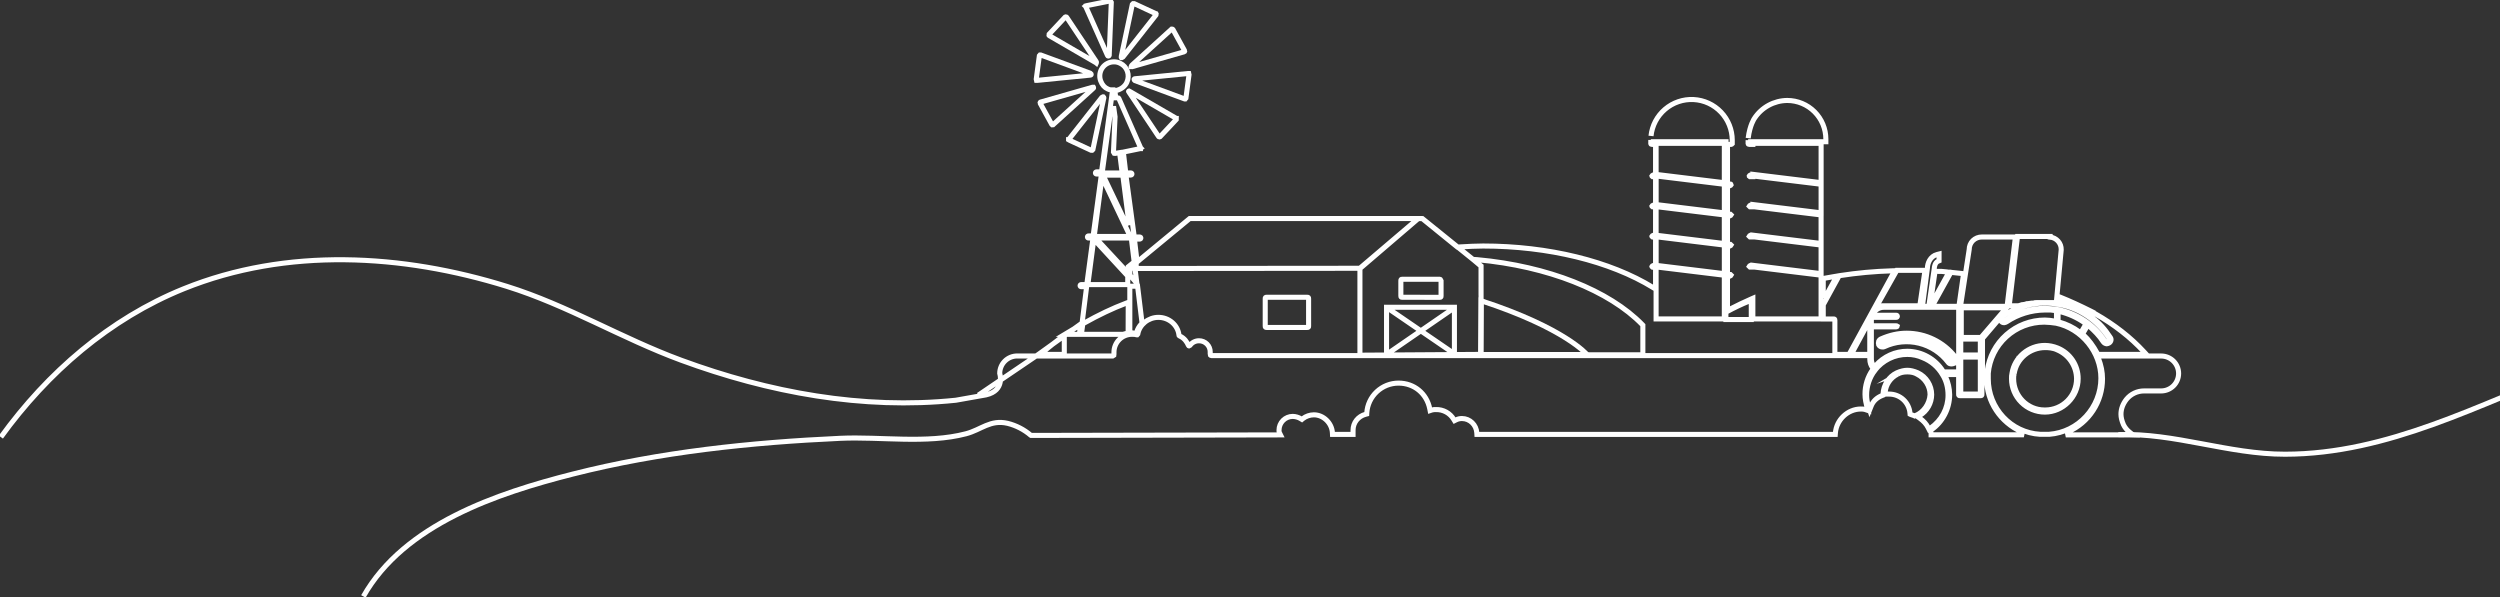<svg viewBox="0 0 3459 826" fill="none"
  xmlns="http://www.w3.org/2000/svg">
  <rect x="0" y="0" width="3459" height="826" fill="#333333" stroke="none"/>
  <g class="header-illustration" clip-path="url(#clip0_2815_581)">
    <path d="M1752.03 453.05C1751.83 453.08 1751.63 453.064 1751.44 453.001C1751.25 452.939 1751.07 452.832 1750.93 452.69C1750.79 452.548 1750.68 452.375 1750.61 452.184C1750.55 451.993 1750.53 451.789 1750.56 451.59V412.78C1750.53 412.58 1750.55 412.376 1750.61 412.183C1750.67 411.991 1750.78 411.816 1750.92 411.673C1751.07 411.53 1751.24 411.422 1751.43 411.359C1751.63 411.296 1751.83 411.279 1752.03 411.31H1809.11C1809.31 411.279 1809.51 411.296 1809.71 411.359C1809.9 411.422 1810.07 411.53 1810.22 411.673C1810.36 411.816 1810.47 411.991 1810.53 412.183C1810.59 412.376 1810.61 412.58 1810.58 412.78V451.59C1810.61 451.789 1810.59 451.993 1810.53 452.184C1810.46 452.375 1810.35 452.548 1810.21 452.69C1810.07 452.832 1809.89 452.939 1809.7 453.001C1809.51 453.064 1809.31 453.08 1809.11 453.05H1752.03Z" stroke="#fff" stroke-width="7" stroke-miterlimit="10"/>
    <path d="M1939.7 411.319C1939.5 411.349 1939.3 411.333 1939.11 411.27C1938.92 411.208 1938.74 411.101 1938.6 410.959C1938.46 410.817 1938.35 410.644 1938.29 410.453C1938.22 410.262 1938.2 410.058 1938.23 409.859V387.853C1938.2 387.655 1938.22 387.453 1938.29 387.263C1938.35 387.073 1938.46 386.901 1938.6 386.76C1938.75 386.62 1938.92 386.514 1939.11 386.452C1939.3 386.39 1939.5 386.373 1939.7 386.403H1992.39C1992.62 386.403 1993.39 386.933 1993.85 388.244V409.909C1993.88 410.107 1993.86 410.31 1993.8 410.5C1993.73 410.69 1993.63 410.863 1993.48 411.004C1993.34 411.146 1993.17 411.253 1992.98 411.316C1992.79 411.38 1992.59 411.398 1992.39 411.369L1939.7 411.319Z" stroke="#fff" stroke-width="7" stroke-miterlimit="10"/>
    <path d="M1551.53 79.714C1551.44 79.585 1551.36 79.444 1551.31 79.294C1551.19 79.005 1551.19 78.682 1551.31 78.394L1551.39 78.254L1566.67 6.145L1567.77 5.045H1569.3L1599.3 18.959H1599.59H1599.7C1599.74 19.001 1599.77 19.048 1599.79 19.099C1599.84 19.552 1599.78 20.011 1599.62 20.439L1599.57 20.499L1553.57 78.964C1553.17 79.296 1552.71 79.56 1552.22 79.744L1551.53 79.714Z" stroke="#fff" stroke-width="7" stroke-miterlimit="10"/>
    <path d="M1533.22 77.514C1532.88 77.514 1532.75 77.514 1532.3 76.614L1502.13 8.897L1501.98 8.747L1502.47 8.417V8.017C1502.55 7.986 1502.63 7.966 1502.71 7.957H1502.81L1535.54 1.395C1535.96 1.372 1536.38 1.396 1536.79 1.465C1537.15 1.884 1537.42 2.365 1537.6 2.885L1534.68 76.784C1534.63 76.957 1534.54 77.115 1534.42 77.242C1534.29 77.37 1534.13 77.463 1533.96 77.514H1533.22Z" stroke="#fff" stroke-width="7" stroke-miterlimit="10"/>
    <path d="M1516.89 87.037C1516.55 86.734 1516.14 86.516 1515.69 86.397L1451.89 49.388C1451.69 49.177 1451.39 48.867 1451.25 48.677C1451.22 48.279 1451.27 47.878 1451.39 47.497L1473.79 23.641C1474.08 23.511 1474.38 23.397 1474.68 23.301C1475.16 23.301 1475.34 23.411 1475.85 23.901L1516.66 85.097C1516.84 85.471 1516.99 85.855 1517.12 86.247C1517.13 86.459 1517.11 86.672 1517.05 86.877L1516.91 86.987L1516.89 87.037Z" stroke="#fff" stroke-width="7" stroke-miterlimit="10"/>
    <path d="M1435.06 111.194H1433.85C1433.71 110.785 1433.66 110.353 1433.69 109.923L1438.07 77.075C1438.33 76.743 1438.62 76.432 1438.93 76.145L1439 76.064H1439.89L1508.88 101.471C1509.18 101.636 1509.42 101.879 1509.59 102.174C1509.75 102.469 1509.84 102.803 1509.82 103.141C1509.76 103.355 1509.62 103.542 1509.44 103.676C1509.26 103.81 1509.05 103.886 1508.82 103.892L1435.06 111.194Z" stroke="#fff" stroke-width="7" stroke-miterlimit="10"/>
    <path d="M1455.89 172.688C1455.78 172.598 1455.58 172.428 1455.23 172.088L1439.5 143.461C1439.5 143.261 1439.41 143.051 1439.36 142.821C1439.31 142.591 1439.29 142.521 1439.27 142.411L1439.56 142.12V141.58V141.29C1439.59 141.246 1439.63 141.214 1439.69 141.2H1439.88L1511.6 120.715H1512.02C1512.33 120.715 1512.67 120.715 1512.86 120.715C1512.86 120.715 1512.93 120.835 1512.98 120.945C1513.28 121.525 1513.4 121.775 1512.16 122.595L1512.09 122.656L1457.09 172.528L1456.98 172.638C1456.79 172.655 1456.6 172.655 1456.4 172.638L1455.89 172.688Z" stroke="#fff" stroke-width="7" stroke-miterlimit="10"/>
    <path d="M1509.55 207.857L1480.06 194.194C1479.65 193.986 1479.24 193.755 1478.85 193.503L1478.48 193.283V193.233H1478.53L1524.53 134.748C1524.93 134.428 1525.37 134.172 1525.84 133.988H1526.68C1526.87 134.146 1527.02 134.341 1527.12 134.559C1527.23 134.778 1527.29 135.016 1527.3 135.259L1512.13 206.817L1511.03 207.907L1509.55 207.857Z" stroke="#fff" stroke-width="7" stroke-miterlimit="10"/>
    <path d="M1603.03 188.903L1561.94 127.307L1561.85 127.217C1561.31 126.667 1561.29 126.537 1561.61 126.217L1562.01 126.047C1562.39 126.268 1562.8 126.43 1563.23 126.527L1627.11 163.536L1627.47 163.907H1627.61C1627.62 164.348 1627.6 164.789 1627.55 165.227L1605.05 189.173C1604.75 189.313 1604.44 189.427 1604.12 189.513C1603.71 189.503 1603.49 189.343 1603.03 188.903Z" stroke="#fff" stroke-width="7" stroke-miterlimit="10"/>
    <path d="M1638.99 136.84L1569.99 111.414C1569.71 111.241 1569.47 110.997 1569.31 110.706C1569.15 110.414 1569.07 110.086 1569.07 109.753C1569.14 109.55 1569.26 109.371 1569.43 109.239C1569.59 109.107 1569.8 109.029 1570.01 109.013L1643.72 101.711H1645.02C1645.15 102.117 1645.2 102.545 1645.18 102.971L1640.81 135.84C1640.55 136.161 1640.27 136.465 1639.97 136.75L1639.9 136.84H1638.99Z" stroke="#fff" stroke-width="7" stroke-miterlimit="10"/>
    <path d="M1566.16 92.159C1565.84 92.159 1565.5 92.159 1565.31 92.159C1565.31 92.099 1565.23 92.019 1565.16 91.869C1565.34 91.22 1565.69 90.628 1566.16 90.148L1621.16 40.225C1621.35 40.214 1621.54 40.214 1621.73 40.225C1622.19 40.225 1622.38 40.335 1622.9 40.836L1638.63 69.443C1638.63 69.653 1638.72 69.863 1638.77 70.093C1638.82 70.323 1638.83 70.393 1638.86 70.503L1638.57 70.793V71.323V71.613C1638.52 71.657 1638.47 71.691 1638.41 71.713H1638.23L1566.51 92.199L1566.16 92.159Z" stroke="#fff" stroke-width="7" stroke-miterlimit="10"/>
    <path d="M2783.14 524.047C2783.02 521.457 2783.26 518.862 2783.84 516.335C2787.26 494.44 2806.78 477.936 2829.24 477.936C2835.23 478.006 2841.15 479.193 2846.71 481.436C2855.21 484.838 2862.48 490.723 2867.59 498.324C2872.7 505.925 2875.4 514.889 2875.33 524.047C2875.33 549.054 2854.23 570.169 2829.24 570.169C2817.01 570.153 2805.3 565.288 2796.65 556.642C2788.01 547.996 2783.15 536.274 2783.14 524.047ZM2786.86 516.885C2786.2 519.213 2785.93 521.632 2786.05 524.047C2786.05 547.873 2805.17 567.258 2828.67 567.258C2829.13 567.258 2829.58 567.258 2829.97 567.258C2841.41 567.245 2852.39 562.69 2860.48 554.593C2868.58 546.496 2873.13 535.518 2873.14 524.067C2873.08 515.502 2870.5 507.146 2865.73 500.033C2860.96 492.921 2854.2 487.366 2846.31 484.057C2840.81 481.306 2833.71 480.896 2829.97 480.896C2808.47 480.856 2789.95 496.33 2786.86 516.935V516.885Z" stroke="#fff" stroke-width="7" stroke-miterlimit="10"/>
    <path d="M1353.71 546.674L1436.71 490.379L1496.22 447.628L1497.16 447.078L1503.47 396.676H1495.86C1495.48 396.676 1495.11 396.522 1494.83 396.248C1494.56 395.974 1494.4 395.603 1494.4 395.215C1494.4 394.828 1494.56 394.456 1494.83 394.182C1495.11 393.909 1495.48 393.755 1495.86 393.755H1503.64L1512.27 329.328H1506.11C1505.91 329.345 1505.71 329.32 1505.52 329.254C1505.33 329.189 1505.15 329.084 1505 328.948C1504.86 328.811 1504.74 328.645 1504.66 328.46C1504.57 328.275 1504.53 328.075 1504.53 327.873C1504.53 327.671 1504.57 327.471 1504.66 327.286C1504.74 327.101 1504.86 326.935 1505 326.799C1505.15 326.662 1505.33 326.557 1505.52 326.492C1505.71 326.426 1505.91 326.401 1506.11 326.418H1512.42L1523.98 240.766H1517.08C1516.69 240.766 1516.32 240.611 1516.04 240.335C1515.77 240.059 1515.61 239.685 1515.61 239.295C1515.61 238.905 1515.77 238.532 1516.04 238.256C1516.32 237.98 1516.69 237.825 1517.08 237.825H1524.08L1539.41 124.366H1536.9C1535.42 124.211 1533.97 123.773 1532.65 123.076C1528.24 121.185 1524.94 117.425 1522.87 111.883C1521.77 108.921 1521.41 105.737 1521.81 102.603C1522.22 99.47 1523.37 96.481 1525.18 93.893C1526.99 91.305 1529.41 89.195 1532.21 87.745C1535.02 86.295 1538.13 85.547 1541.29 85.566C1544.28 85.523 1547.22 86.21 1549.88 87.567C1559.6 92.108 1563.72 103.941 1559.05 113.964C1556.63 119.415 1551.05 123.706 1544.48 125.157L1542.53 125.587L1543.76 135.359H1546.41C1547.61 135.359 1547.67 135.469 1548.07 136.239L1578.24 204.707L1578.39 204.867L1577.9 205.197V205.597H1577.79H1577.66L1554.25 210.438L1557.63 239.265H1564.71C1565.1 239.265 1565.47 239.419 1565.74 239.693C1566.02 239.967 1566.17 240.339 1566.17 240.726C1566.17 241.113 1566.02 241.485 1565.74 241.758C1565.47 242.032 1565.1 242.186 1564.71 242.186H1557.81L1569.41 327.888H1577.19C1577.56 327.918 1577.9 328.086 1578.15 328.357C1578.4 328.629 1578.54 328.984 1578.54 329.353C1578.54 329.722 1578.4 330.078 1578.15 330.349C1577.9 330.621 1577.56 330.788 1577.19 330.819H1569.58L1573.28 362.147M1961.6 302.992L1882.02 371.189L1572.04 371.479V363.477L1645.96 302.462L1646.12 302.321C1646.31 302.305 1646.5 302.305 1646.7 302.321H1967.21C1967.78 302.321 1967.78 302.321 1968.02 302.541L2016.5 341.892L2021.08 341.581C2032.08 340.961 2042.52 340.381 2052.08 340.381C2142.07 340.381 2227.84 361.336 2287.28 397.886L2290.63 399.946V369.659H2286.48C2286.24 369.479 2285.82 369.068 2285.61 368.868C2285.58 368.835 2285.55 368.789 2285.54 368.738C2285.85 368.152 2286.36 367.7 2286.98 367.468H2290.63V327.888H2286.49C2286.24 327.698 2285.82 327.288 2285.61 327.088C2285.58 327.058 2285.55 327.015 2285.54 326.968C2285.85 326.38 2286.36 325.925 2286.98 325.688H2290.63V286.157H2286.48C2286.22 285.967 2285.77 285.517 2285.61 285.367C2285.58 285.334 2285.55 285.288 2285.54 285.237C2285.85 284.651 2286.36 284.199 2286.98 283.967H2290.63V244.437H2286.48C2286.18 244.19 2285.89 243.923 2285.62 243.637C2285.62 243.637 2285.55 243.576 2285.54 243.516C2285.87 242.945 2286.37 242.495 2286.97 242.236H2290.63V199.785H2285.52C2284.52 199.785 2284.05 199.225 2284.04 199.055C2284.04 199.055 2284.04 193.744 2284.04 193.654V196.125H2391.62M2284.33 188.123C2285.84 173.77 2292.8 160.544 2303.77 151.169C2314.74 141.793 2328.88 136.982 2343.29 137.727C2357.7 138.472 2371.27 144.716 2381.22 155.173C2391.16 165.629 2396.71 179.502 2396.74 193.934V198.935C2396.36 199.378 2395.84 199.681 2395.27 199.795H2390.16V254.689H2394.54C2394.68 254.689 2395.08 255 2395.22 255.69C2394.91 256.245 2394.41 256.676 2393.82 256.91H2390.16V296.44H2394.3C2394.63 296.721 2394.94 297.018 2395.24 297.33C2394.91 297.898 2394.41 298.344 2393.81 298.601H2390.15V338.121H2394.29C2394.62 338.399 2394.93 338.696 2395.23 339.011C2394.91 339.583 2394.4 340.031 2393.8 340.281H2390.14V379.811H2394.28C2394.61 380.091 2394.93 380.389 2395.23 380.701C2394.92 381.282 2394.4 381.729 2393.79 381.962H2390.13V429.434L2393.64 427.683C2403.57 422.682 2413.85 417.581 2423.93 413.26L2425.25 412.69V441.267H2519.65V380.762L2425.25 369.229V369.519H2421.1C2420.76 369.244 2420.44 368.946 2420.15 368.628C2420.46 368.042 2420.97 367.588 2421.59 367.348H2425.26V367.088L2519.65 378.611V339.061L2425.25 327.528V327.818H2421.1C2420.76 327.537 2420.45 327.236 2420.15 326.918C2420.46 326.334 2420.97 325.877 2421.59 325.627H2425.26V325.377L2519.65 336.89V297.38L2425.28 285.877V286.167H2421.13C2420.79 285.893 2420.47 285.595 2420.18 285.277C2420.49 284.694 2421 284.241 2421.62 283.997H2425.29V282.997L2519.68 294.509V254.95L2425.28 243.427V244.427H2421.13C2420.82 244.178 2420.53 243.911 2420.26 243.627C2420.24 243.614 2420.22 243.597 2420.2 243.576C2420.19 243.555 2420.18 243.531 2420.18 243.506C2420.49 242.919 2421 242.464 2421.62 242.226H2425.29V241.226L2519.68 252.739V198.285H2425.28V199.755H2420.16C2419.16 199.755 2418.69 199.195 2418.69 199.025V193.904M2418.69 196.095H2526.26V192.424C2526.25 178.26 2520.61 164.68 2510.6 154.665C2500.59 144.65 2487.01 139.016 2472.85 139C2463.8 139.072 2454.9 141.386 2446.96 145.736C2439.01 150.085 2432.27 156.335 2427.33 163.926C2427.33 163.926 2421.06 172.829 2418.79 191.153M2194.92 490.929H2273.06V449.919L2272.45 449.279C2226.46 401.837 2141.17 368.208 2044.22 359.326L2038.04 358.886L2048.7 367.888C2048.81 368.134 2048.97 368.363 2049.15 368.568V408.398M2012.6 489.719L1918.21 425.113M2012.33 425.743L1917.91 490.759M1918.42 491.39V425.133H2012.33V491.149M502.765 825.234C559.222 725.329 688.285 682.398 792.52 655.931C913.294 625.264 1038.51 612.12 1162.78 606.439C1218.43 603.908 1282.21 614.341 1336.52 600.157C1357.66 594.636 1370.1 580.152 1394.2 585.744C1405.95 588.681 1416.86 594.303 1426.08 602.168L1426.59 602.458L1771.71 601.718L1770.14 598.557C1769.72 597.469 1769.55 596.299 1769.65 595.136C1769.65 590.095 1771.65 585.262 1775.21 581.697C1778.78 578.133 1783.61 576.131 1788.65 576.131C1792.65 576.22 1796.55 577.377 1799.96 579.482L1801.3 580.282L1802.5 579.282C1806.91 575.859 1812.33 573.983 1817.92 573.941C1831.13 573.941 1842.86 585.383 1843.53 598.947L1843.64 601.038H1872.08V595.186C1872.08 584.783 1879.07 575.931 1889.47 573.18L1891 572.78L1891.09 571.2C1891.83 560.048 1896.77 549.591 1904.93 541.953C1913.08 534.314 1923.84 530.066 1935.01 530.069C1956.61 530.069 1974.01 544.363 1978.23 565.638L1978.71 568.079L1981.07 567.289C1982.99 566.766 1984.98 566.556 1986.96 566.669C1991.88 566.561 1996.74 567.764 2001.04 570.155C2005.34 572.545 2008.92 576.037 2011.43 580.272L2012.49 581.983L2014.29 581.082C2016.93 579.725 2019.86 579.038 2022.83 579.082C2033.67 579.082 2042.67 587.814 2043.32 598.957L2043.44 601.028H2539.3L2539.45 599.027C2540.86 580.772 2556.62 565.918 2574.59 565.918C2576.57 565.804 2578.56 566.017 2580.47 566.549L2584.28 567.839L2583.28 563.938C2581.9 558.377 2580.42 551.935 2580.42 545.433C2580.36 533.325 2584.05 521.495 2590.98 511.565L2591.98 510.214L2590.98 508.924C2588.44 505.51 2587.07 501.366 2587.08 497.111V491.99H1675.93C1675.43 491.99 1675.27 491.89 1674.61 491.23C1674.46 490.768 1674.41 490.281 1674.45 489.799V486.868C1674.45 482.794 1672.83 478.886 1669.95 476.004C1667.07 473.121 1663.17 471.5 1659.1 471.495C1656.62 471.448 1654.16 472.01 1651.95 473.131C1649.74 474.252 1647.84 475.899 1646.41 477.926C1646.03 478.214 1645.61 478.449 1645.17 478.626C1644.82 478.626 1644.7 478.626 1644.26 477.766C1642.43 473.485 1638.85 467.764 1632.26 464.943C1631.26 464.453 1631.26 464.313 1631.26 463.873V463.733C1629.7 449.729 1617.44 439.096 1602.73 439.096C1588.81 439.096 1576.56 449.099 1574.22 462.242C1573.96 462.567 1573.68 462.875 1573.38 463.162L1573.3 463.253H1573.08C1570.82 462.659 1568.48 462.413 1566.14 462.522C1559.55 462.53 1553.22 465.155 1548.56 469.821C1543.9 474.486 1541.28 480.812 1541.27 487.409V490.339C1541.3 490.802 1541.27 491.266 1541.17 491.72C1540.76 492.063 1540.3 492.337 1539.8 492.53H1407.35C1400.95 492.541 1394.81 495.091 1390.28 499.621C1385.76 504.151 1383.22 510.292 1383.21 516.696C1383.21 516.696 1391.06 540.252 1364.32 546.333L1322.43 553.766C1193.44 567.119 1063.45 542.943 942.503 498.411C860.197 468.124 785.231 422.392 701.415 396.266C556.852 351.254 396.781 341.871 254.268 399.536C151.353 441.187 65.968 515.386 1.211 604.768M2748.77 518.176H2742.18V546.004C2742.21 546.203 2742.19 546.405 2742.13 546.596C2742.06 546.787 2741.96 546.96 2741.81 547.101C2741.67 547.242 2741.5 547.348 2741.3 547.409C2741.11 547.471 2740.91 547.486 2740.71 547.454H2711.44C2711.24 547.486 2711.04 547.471 2710.85 547.41C2710.66 547.349 2710.48 547.243 2710.34 547.101C2710.2 546.96 2710.09 546.787 2710.03 546.596C2709.97 546.405 2709.95 546.202 2709.98 546.004V518.176H2690.46L2691.87 521.287C2695.48 529.033 2697.41 537.457 2697.53 546.004C2697.53 565.358 2687.81 584.013 2672.15 594.696L2671.15 595.346V596.506C2671.2 597.251 2671.36 597.983 2671.63 598.677L2671.88 599.437V601.628H2797.35L2798.15 597.847L2797.15 597.416C2767.72 584.503 2748.7 555.696 2748.7 524.038L2748.77 518.176ZM2902.18 492.56L2903.32 495.561C2907.21 505.713 2909.02 514.766 2909.02 524.058C2909.05 539.604 2904.56 554.822 2896.08 567.853C2887.61 580.884 2875.52 591.164 2861.3 597.437L2860.3 597.867L2861.09 601.648H2951.09L2946.19 597.737C2942.77 594.992 2939.99 591.538 2938.04 587.614C2935.71 582.163 2934.57 577.411 2934.57 573.11C2934.57 565.898 2937.12 558.967 2942.13 552.535C2945.09 548.861 2948.84 545.904 2953.11 543.888C2957.38 541.871 2962.04 540.847 2966.76 540.892H2990.18C2996.58 540.892 3002.72 538.347 3007.25 533.817C3011.78 529.287 3014.33 523.143 3014.33 516.736C3014.33 510.329 3011.78 504.185 3007.25 499.655C3002.72 495.125 2996.58 492.58 2990.18 492.58L2902.18 492.56ZM2750.96 516.726V524.038C2750.96 564.868 2782.43 598.627 2822.68 600.897H2835.28C2875.4 597.897 2906.82 563.798 2906.82 523.308C2906.82 487.429 2880.26 454.71 2844.95 447.198C2839.51 446.33 2834.03 445.832 2828.53 445.708C2809.04 445.649 2790.25 452.92 2775.87 466.077C2761.5 479.235 2752.6 497.317 2750.93 516.736L2750.96 516.726ZM2594.07 512.445C2586.61 522.314 2582.59 534.361 2582.64 546.734C2582.65 551.691 2583.43 556.617 2584.95 561.337L2586.84 567.029L2589.07 561.457C2591.63 555.076 2596.78 550.175 2603.95 547.294L2605.26 546.784L2605.33 545.383C2606.04 532.38 2613.4 521.027 2624.5 515.806C2629.95 513.465 2634.7 512.335 2638.99 512.335C2643.28 512.335 2647.99 513.465 2653.42 515.776C2659.16 518.484 2664 522.76 2667.41 528.11C2670.81 533.459 2672.63 539.663 2672.65 546.004C2672.61 551.825 2671.07 557.537 2668.19 562.591C2665.3 567.645 2661.16 571.87 2656.16 574.861L2653.3 576.581L2656.02 578.522C2661.53 582.523 2665.26 586.644 2667.76 591.635L2668.9 593.906L2670.98 592.445C2686.46 581.613 2695.34 564.948 2695.34 546.734C2695.34 536.121 2692.7 526.369 2687.74 518.557C2681.53 507.824 2671.88 499.5 2660.35 494.93C2653.64 491.876 2646.34 490.313 2638.97 490.349C2630.28 490.342 2621.72 492.331 2613.93 496.164C2606.14 499.997 2599.33 505.571 2594.04 512.455L2594.07 512.445ZM2625.57 517.676C2620.75 520.028 2616.62 523.59 2613.59 528.013C2610.56 532.436 2608.73 537.57 2608.28 542.913L2608.11 545.263H2614.11C2621.33 545.297 2628.28 548.046 2633.57 552.966C2638.86 557.886 2642.11 564.616 2642.67 571.82L2642.78 573.04L2643.88 573.59C2644.71 573.98 2645.59 574.279 2646.5 574.481C2647.1 574.606 2647.69 574.797 2648.26 575.051L2649.14 575.491L2650.06 575.131C2661.46 570.56 2669.66 558.887 2670.45 546.004C2670.45 534.281 2663.39 523.178 2652.57 517.766C2648.94 515.586 2644.5 514.526 2638.99 514.526C2633.48 514.526 2629.04 515.586 2625.54 517.686L2625.57 517.676ZM2739.99 494.03H2712.91V545.263H2739.99V494.03ZM2842.61 444.188L2845.36 444.648V429.644H2843.17C2842 429.561 2840.84 429.417 2839.69 429.214C2838.9 429.071 2838.1 428.974 2837.31 428.924H2829.26C2810.37 429.102 2791.96 434.789 2776.26 445.288C2775.24 445.909 2774.11 446.314 2772.93 446.478C2771.05 446.478 2768.93 445.638 2768.48 443.768L2767.48 439.616L2742.96 468.364V515.296H2749.29L2749.53 513.365C2751.95 493.9 2761.39 475.988 2776.08 462.996C2790.77 450.005 2809.7 442.829 2829.31 442.817C2833.76 442.899 2838.2 443.361 2842.58 444.198L2842.61 444.188ZM2706.27 499.442L2704.41 497.051C2688.41 476.506 2664.84 464.733 2639.73 464.733C2627.09 464.733 2615.22 467.283 2605.41 472.115C2604.76 472.261 2604.18 472.627 2603.77 473.149C2603.36 473.672 2603.14 474.32 2603.15 474.985V476.616L2603.79 477.256C2604.13 477.715 2604.59 478.081 2605.11 478.321C2605.64 478.56 2606.21 478.665 2606.79 478.626H2607.31L2607.77 478.396C2617.31 473.625 2627.77 471.314 2639.71 471.314C2651.02 471.29 2662.18 473.859 2672.35 478.825C2682.51 483.791 2691.4 491.022 2698.33 499.962C2698.57 501.352 2699.53 502.062 2701.19 502.062H2704.11V500.602H2705.67C2705.31 501.283 2704.84 501.904 2704.28 502.442C2703.08 503.031 2701.79 503.4 2700.46 503.533C2697.58 503.533 2696.46 502.733 2695.62 501.472C2685.62 488.263 2671.39 478.886 2655.31 474.905C2639.23 470.923 2622.27 472.579 2607.27 479.597C2606.45 480.034 2605.52 480.208 2604.6 480.097C2603.53 480.136 2602.46 479.876 2601.53 479.346C2600.6 478.816 2599.83 478.037 2599.32 477.096C2598.82 475.5 2598.82 473.79 2599.32 472.195C2599.97 470.738 2601.13 469.571 2602.59 468.914C2614.84 463.542 2626.19 461.042 2638.31 461.042C2651.15 461.074 2663.83 464.008 2675.38 469.625C2686.94 475.242 2697.08 483.396 2705.04 493.48C2705.25 494.037 2705.59 494.532 2706.04 494.92L2706.42 495.281H2710.04V425.173H2606.77C2603.94 425.097 2601.14 425.754 2598.64 427.081C2596.14 428.407 2594.02 430.359 2592.5 432.745L2590.23 436.156H2623.6C2623.8 436.139 2624 436.164 2624.2 436.23C2624.39 436.296 2624.56 436.401 2624.71 436.539C2624.86 436.677 2624.98 436.844 2625.06 437.03C2625.15 437.216 2625.19 437.418 2625.19 437.621C2625.19 437.824 2625.15 438.025 2625.06 438.211C2624.98 438.398 2624.86 438.565 2624.71 438.703C2624.56 438.84 2624.39 438.945 2624.2 439.011C2624 439.078 2623.8 439.103 2623.6 439.086H2589.2V450.799H2623.6C2624.11 450.796 2624.61 450.95 2625.03 451.239C2624.9 451.92 2624.43 452.24 2623.6 452.24H2589.2V496.931C2589.25 499.959 2590.14 502.915 2591.76 505.473L2593.36 507.934L2595.25 505.803C2600.7 499.57 2607.42 494.579 2614.97 491.17C2622.51 487.76 2630.7 486.01 2638.98 486.038C2648.86 486.103 2658.56 488.658 2667.19 493.467C2675.82 498.277 2683.1 505.186 2688.35 513.555L2688.99 514.556H2709.99V500.342L2706.27 499.442ZM2739.99 469.134H2712.91V491.139H2739.99V469.134ZM1472.53 464.023L1469.01 466.653C1460.35 473.145 1451.4 479.857 1444.01 486.538L1439.75 490.369H1472.56L1472.53 464.023ZM2621.54 374.59L2617.71 374.71C2593.59 375.417 2569.55 377.625 2545.71 381.322L2544.64 381.492L2522.64 421.722V441.327H2537.26C2537.46 441.297 2537.66 441.314 2537.85 441.376C2538.04 441.438 2538.22 441.544 2538.36 441.684C2538.5 441.825 2538.61 441.997 2538.67 442.187C2538.74 442.377 2538.76 442.579 2538.73 442.777V490.369H2558.36L2621.54 374.59ZM2583.39 449.609L2561.39 490.329H2587.03V450.529L2583.39 449.609ZM2897.37 433.235L2893.58 438.896L2895.31 440.137C2904.39 446.628 2912.31 455.32 2919.68 466.703L2919.76 466.813C2920.2 467.357 2920.52 467.99 2920.69 468.669C2920.87 469.347 2920.89 470.056 2920.76 470.744C2920.62 471.502 2920.33 472.224 2919.9 472.864C2919.47 473.504 2918.92 474.049 2918.27 474.465C2917.24 475.099 2916.09 475.514 2914.89 475.686C2913.96 475.606 2913.06 475.329 2912.24 474.874C2911.43 474.419 2910.72 473.795 2910.16 473.045C2904.67 464.403 2897.59 457.521 2890.76 451.359L2888.76 449.549L2881.39 462.192L2882.7 463.392C2889.79 469.854 2896.28 478.526 2902 489.169L2902.62 490.329H2969.68L2966.29 486.638C2947.95 466.763 2925.36 449.129 2899.16 434.245L2897.37 433.235ZM2847.1 420.782C2841.43 419.884 2835.71 419.386 2829.97 419.291C2817.45 419.279 2805.04 421.557 2793.34 426.013C2785.6 428.814 2778.22 432.507 2771.34 437.016C2770.73 437.192 2770.2 437.562 2769.82 438.07C2769.44 438.577 2769.24 439.194 2769.25 439.826V441.447L2769.88 442.097C2770.22 442.561 2770.68 442.931 2771.2 443.174C2771.73 443.417 2772.3 443.525 2772.88 443.487H2774.29L2774.85 443.107C2790.93 432.334 2809.87 426.605 2829.23 426.653C2834.97 426.776 2840.7 427.25 2846.39 428.073C2873.11 433.145 2897.47 449.199 2911.59 471.084L2911.72 471.265L2911.82 471.364C2912.17 471.829 2912.62 472.2 2913.14 472.444C2913.67 472.689 2914.24 472.799 2914.82 472.765H2915.56C2916.2 472.767 2916.82 472.585 2917.35 472.241C2917.88 471.896 2918.3 471.404 2918.56 470.824C2918.77 470.317 2918.83 469.76 2918.74 469.219C2918.65 468.678 2918.41 468.174 2918.04 467.764C2902.08 442.787 2875.57 425.233 2847.1 420.912V420.782ZM2776.21 425.873H2713.6V466.883H2740.95L2776.21 425.873ZM1494.91 449.629L1473.34 462.562H1493.48L1494.91 449.629ZM1561.03 418.381L1558.03 419.511C1539.21 426.653 1520.51 435.515 1499.19 447.458L1498.19 447.999L1496.19 462.562H1554.11L1554.58 462.332C1555.22 462.071 1555.9 461.886 1556.58 461.782C1557.65 461.613 1558.69 461.304 1559.67 460.862L1560.89 460.262L1561.03 418.381ZM1573.95 395.945H1563.22V460.372H1565.42C1566.14 460.422 1566.86 460.529 1567.56 460.692C1568.55 460.919 1569.55 461.053 1570.56 461.092H1572.15L1572.65 459.591C1573.96 455.246 1576.28 451.275 1579.43 448.009L1580.18 447.248L1573.95 395.945ZM2847.53 430.464V445.188L2849.12 445.638C2859.15 448.388 2868.59 452.985 2876.94 459.191L2878.94 460.662L2886.31 448.029L2884.68 446.858C2874.29 439.532 2862.62 434.204 2850.28 431.144L2847.53 430.464ZM2423.09 415.4L2420.09 416.601C2409.48 420.919 2399.13 425.842 2389.09 431.344L2387.93 431.965V442.067H2423.06L2423.09 415.4ZM2291.37 369.298V441.317H2385.77V380.811L2291.37 369.298ZM2848.26 410.309V418.311L2850.03 418.661C2864.47 421.507 2878.15 427.369 2890.17 435.865L2892.27 437.336L2895.1 431.614L2893.15 430.614C2877.15 422.612 2863.85 416.551 2851.28 411.509L2848.26 410.309ZM2663.47 374.02H2624.48L2595.48 425.483L2600.87 423.692C2602.79 423.169 2604.79 422.96 2606.78 423.072H2656.23L2663.47 374.02ZM2682.87 351.454L2680.14 352.134C2670.37 354.575 2666.8 364.657 2666.78 370.889L2659.88 423.802H2668.67L2676.29 371.189V371.099C2676.29 369.529 2677.18 363.267 2681.54 361.397L2682.87 360.826V351.454ZM2699.28 376.731L2673.28 423.802H2710.35L2716.78 378.791L2714.67 378.431C2712.38 378.051 2709.92 377.861 2707.49 377.671C2705.22 377.491 2702.86 377.311 2700.76 376.961L2699.28 376.731ZM2788.54 327.908H2742.15C2739.83 327.876 2737.52 328.306 2735.36 329.173C2733.2 330.04 2731.24 331.327 2729.58 332.959C2726.35 336.23 2724.56 340.647 2724.58 345.243L2712.51 423.802H2777.01L2788.54 327.908ZM2797.77 421.612C2800.15 421.498 2802.5 420.998 2804.72 420.131H2805.83C2806.84 420.089 2807.84 419.952 2808.83 419.721C2809.51 419.567 2810.21 419.463 2810.91 419.411H2813.62L2814.08 419.181C2815.17 418.759 2816.34 418.591 2817.51 418.691H2845.12L2851.89 345.483C2852.01 341.168 2850.5 336.969 2847.64 333.73C2844.79 330.491 2840.82 328.454 2836.53 328.028V327.178H2791.4L2779.91 423.072H2791.91C2793.38 422.996 2794.82 422.657 2796.17 422.072L2797.4 421.642L2797.77 421.612ZM2677.35 375.45L2671.8 413.54L2675.53 414.79L2696.59 376.7L2693.52 376.2C2688.8 375.56 2684.02 375.309 2679.25 375.45H2677.35ZM2541.36 382.062L2536.9 382.802C2534.67 383.182 2532.62 383.552 2530.57 383.922L2530.23 383.982C2528.37 384.312 2526.5 384.653 2524.46 384.983L2522.63 385.293V408.649L2526.27 409.589L2541.36 382.062ZM1513.41 330.979L1505.15 393.755H1560.35V381.902L1513.41 330.979ZM1570.35 371.059H1563.27V380.651L1572.94 391.944L1570.35 371.059ZM2291.41 327.578V367.138L2385.81 378.661V339.111L2291.41 327.578ZM1569.26 362.487L1565.26 329.328H1515.84L1561.12 378.121V369.028L1569.26 362.487ZM2291.37 285.877V325.447L2385.77 336.96V297.38L2291.37 285.877ZM1524.7 244.867L1513.9 327.208H1563.79L1524.7 244.867ZM1553.45 242.286H1526.1L1558.1 309.383L1561.92 308.253L1553.45 242.286ZM2291.41 243.467V283.037L2385.81 294.549V254.99L2291.41 243.467ZM2385.81 198.365H2291.37V241.306L2385.77 252.819L2385.81 198.365ZM1549.07 211.208L1542.67 212.279C1542.25 212.304 1541.83 212.278 1541.42 212.199C1541.06 211.782 1540.78 211.3 1540.59 210.778L1542.78 161.586L1541.14 150.103H1537.14L1524.94 239.356H1552.63L1549.07 211.208ZM1881.6 491.45V371.059L1962.2 302.432H1968.03L2049.2 367.928V490.339L1881.6 491.45Z" stroke="#fff" stroke-width="7" stroke-miterlimit="10"/>
    <path d="M2049.39 416.109L2048.59 490.498H2195.68C2195.68 490.498 2165.85 454.269 2049.39 416.109Z" stroke="#fff" stroke-width="7" stroke-miterlimit="10"/>
    <path d="M2930.95 601.357C3008.33 598.566 3083.22 628.544 3161.65 628.453C3304.26 628.293 3430.68 559.026 3560.63 509.423C3655.62 473.164 3763.43 452.029 3860.69 491.779C3946.01 526.638 4022.46 573.199 4112.68 598.476C4254.67 638.246 4400.05 640.406 4544.83 616.17C4838.16 567.068 5104.8 464.992 5407.05 525.147C5496.69 542.992 5584.04 571.259 5668.4 606.298" stroke="#fff" stroke-width="7" stroke-miterlimit="10"/>
  </g>
  <defs>
    <clipPath id="clip0_2815_581">
      <rect width="3459" height="826" fill="white"/>
    </clipPath>
  </defs>
</svg>
